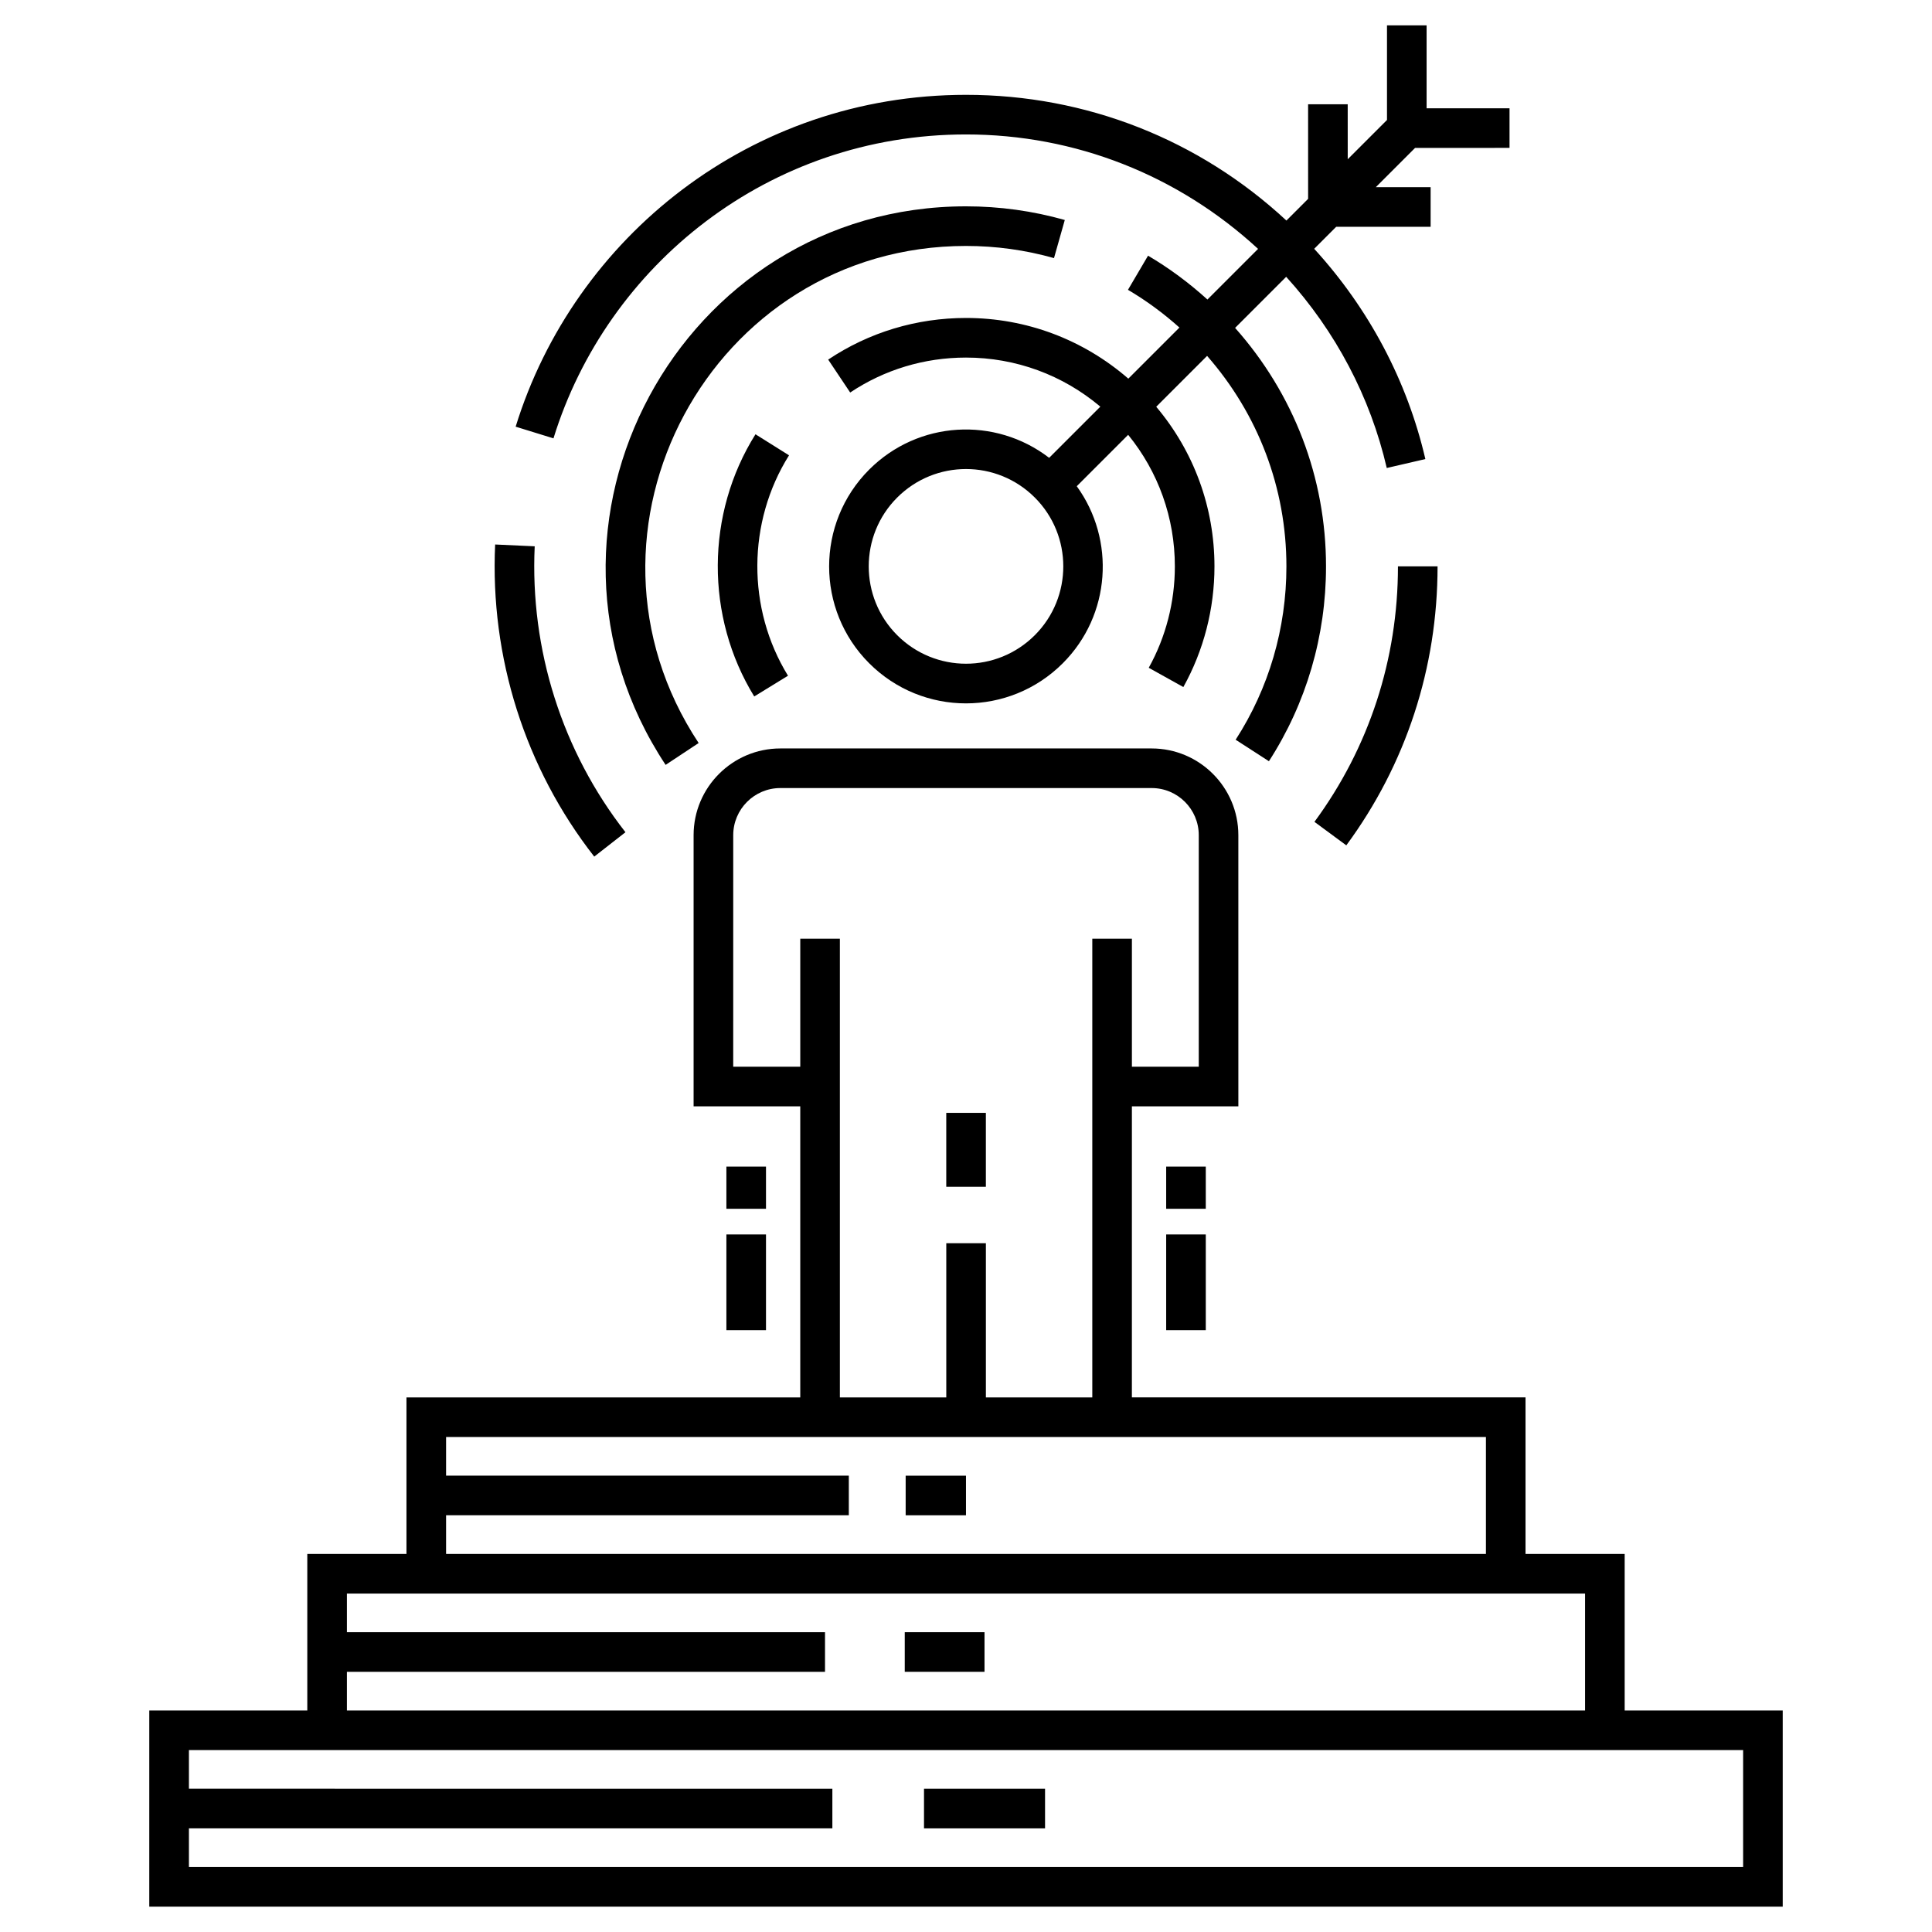 <?xml version="1.0" encoding="UTF-8"?>
<!-- Uploaded to: ICON Repo, www.svgrepo.com, Generator: ICON Repo Mixer Tools -->
<svg fill="#000000" width="800px" height="800px" version="1.1" viewBox="144 144 512 512" xmlns="http://www.w3.org/2000/svg">
 <g>
  <path d="m183.56 649.28h432.88v-51.98h-41.883v-41.488h-26.277v-41.488h-104.32l0.004-77.133h28.215l-0.004-71.867c0-12.668-10.305-22.977-22.977-22.977h-98.406c-12.668 0-22.98 10.305-22.98 22.977v71.867h28.266v77.137h-104.36v41.488h-26.281v41.488l-41.875-0.004zm172.52-256.52v33.934h-17.77l0.004-61.371c0-6.879 5.602-12.48 12.484-12.48h98.406c6.883 0 12.48 5.598 12.48 12.48v61.371h-17.719v-33.934h-10.496v121.57h-28.199v-40.867h-10.496v40.867h-28.199v-121.57zm-93.863 152.8h106.73v-10.496h-106.73v-10.246h275.57v30.992h-275.57zm-26.281 41.488h126.7v-10.496h-126.7v-10.246h328.12v30.992h-328.12zm370.01 20.742v30.992h-411.88v-10.246h170.52v-10.496l-170.52-0.004v-10.246h411.88z"/>
  <path d="m544.04 183.19v-10.496h-21.977v-21.973h-10.496v25.074l-10.406 10.406-0.004-14.574h-10.496l0.004 25.07-5.75 5.75c-23.168-21.508-53.125-33.316-84.91-33.316-56.988 0-103.86 37.758-119.35 87.941l10.023 3.094c14.195-45.961 57.125-80.539 109.32-80.539 28.973 0 56.223 10.805 77.406 30.328l-13.422 13.422c-4.863-4.41-10.129-8.324-15.738-11.621l-5.32 9.047c4.844 2.848 9.406 6.211 13.637 10l-13.539 13.539c-11.957-10.367-27.039-16.082-43.023-16.082-13.105 0-25.734 3.816-36.52 11.035l5.832 8.723c9.062-6.059 19.668-9.262 30.688-9.262 13.18 0 25.641 4.606 35.602 13.008l-13.562 13.562c-14.297-10.992-34.695-9.887-47.699 3.125-14.148 14.148-14.148 37.168 0 51.312 14.176 14.184 37.137 14.184 51.316 0 12.77-12.766 13.973-32.734 3.699-46.914l13.621-13.621c8.012 9.832 12.375 22.016 12.375 34.875 0 9.438-2.394 18.727-6.922 26.863l9.172 5.106c5.398-9.695 8.246-20.75 8.246-31.969 0-15.664-5.461-30.473-15.434-42.312l13.48-13.48c13.547 15.469 21.02 35.031 21.02 55.793 0 16.414-4.652 32.297-13.453 45.93l8.816 5.695c9.902-15.332 15.133-33.184 15.133-51.621 0-23.562-8.574-45.754-24.094-63.215l13.539-13.539c13.086 14.434 22.289 31.816 26.652 50.668l10.23-2.367c-4.816-20.766-14.992-39.891-29.461-55.723l5.832-5.832h25.023v-10.496h-14.527l10.406-10.406zm-125.8 129.14c-10.086 10.082-26.387 10.082-36.477 0-10.055-10.055-10.055-26.418 0-36.473 10.074-10.078 26.398-10.078 36.477 0 10.059 10.055 10.059 26.418 0 36.473z"/>
  <path d="m394.77 438.92h10.496v19.59h-10.496z"/>
  <path d="m492.34 361.8 8.445 6.227c15.82-21.48 24.184-47.047 24.184-73.93h-10.496c0 24.629-7.656 48.039-22.133 67.703z"/>
  <path d="m301.48 371.01 8.273-6.461c-16.773-21.461-25.316-48.371-24.051-75.773l-10.484-0.48c-1.383 29.902 7.945 59.281 26.262 82.715z"/>
  <path d="m423.32 212.4 2.859-10.098c-8.465-2.402-17.27-3.621-26.18-3.621-75.742 0-121.45 84.734-79.605 148.02l8.754-5.793c-37.176-56.23 3.305-131.73 70.852-131.73 7.934 0 15.781 1.086 23.32 3.223z"/>
  <path d="m344.21 259.09c-13.203 21.039-13.328 48.312-0.332 69.48l8.949-5.496c-10.93-17.793-10.824-40.723 0.273-58.41z"/>
  <path d="m453.05 471.14h10.496v25.367h-10.496z"/>
  <path d="m453.05 453.16h10.496v11.18h-10.496z"/>
  <path d="m336.5 471.14h10.496v25.367h-10.496z"/>
  <path d="m336.5 453.16h10.496v11.18h-10.496z"/>
  <path d="m388.87 618.04h32.078v10.496h-32.078z"/>
  <path d="m383.77 576.55h21.137v10.496h-21.137z"/>
  <path d="m384.01 535.07h15.984v10.496h-15.984z"/>
 </g>
</svg>